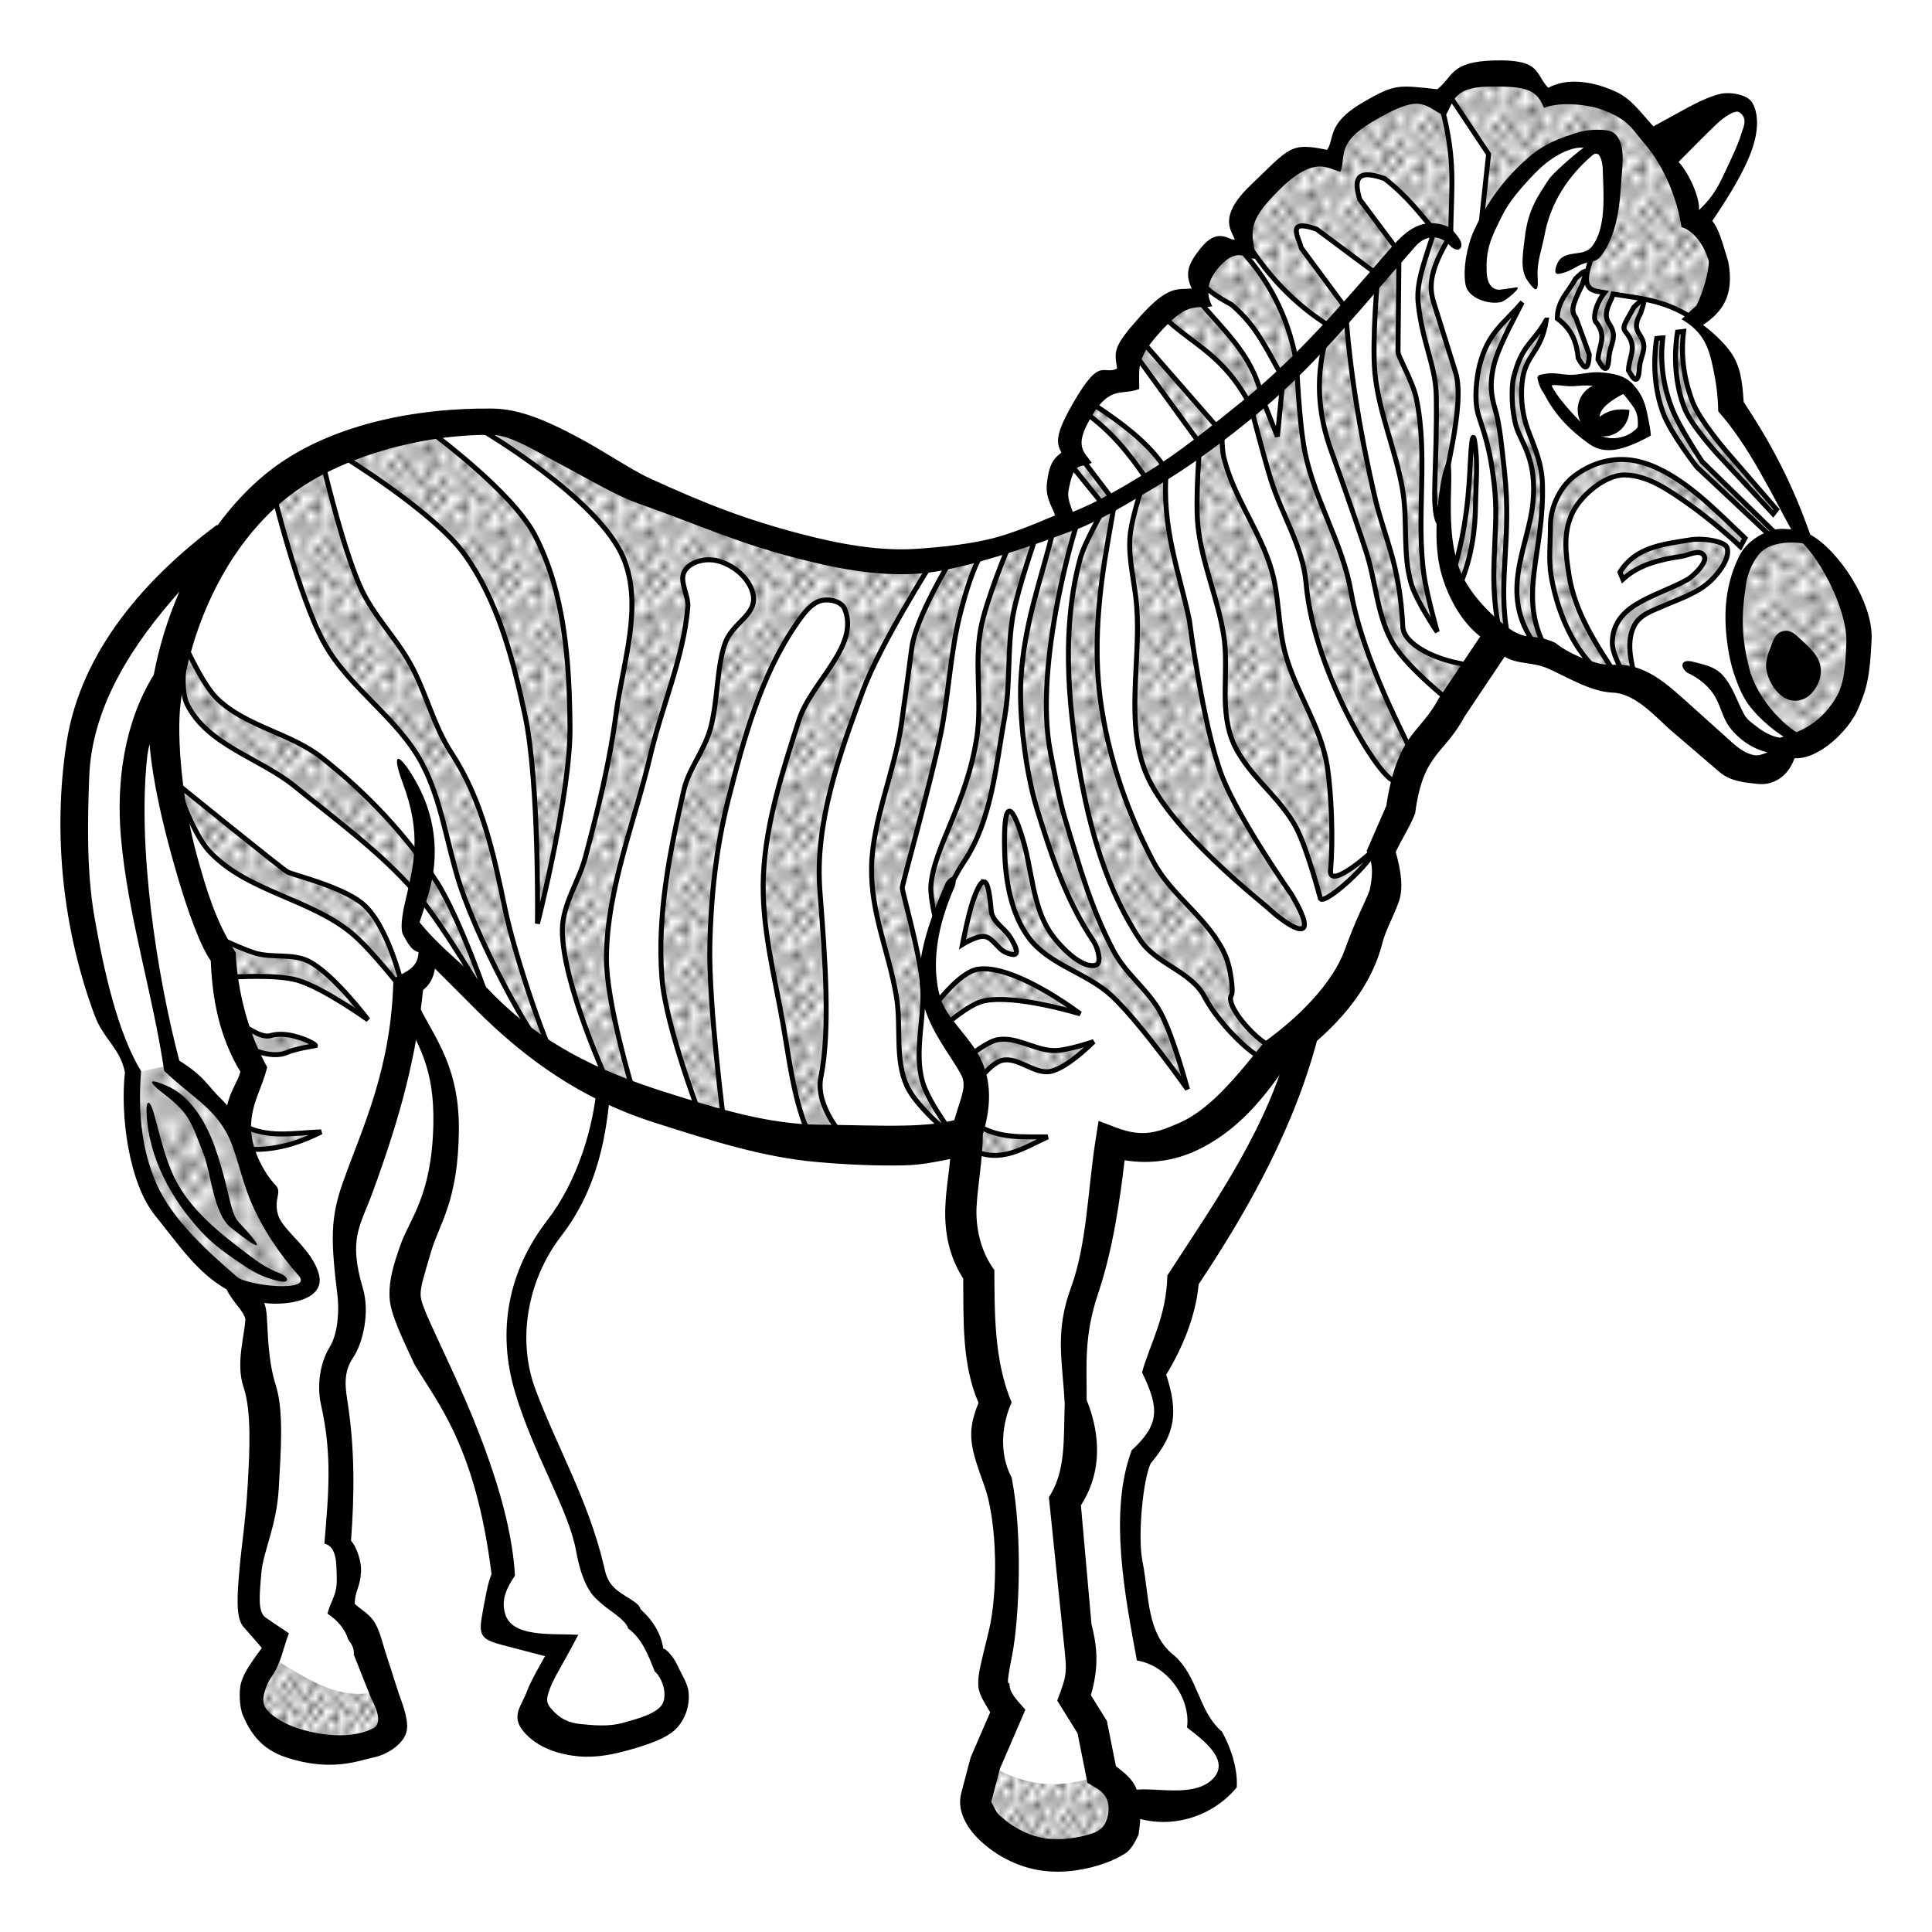 <?xml version="1.0" encoding="UTF-8" standalone="no"?>
<!-- Created with Inkscape (http://www.inkscape.org/) -->

<svg
   xmlns:dc="http://purl.org/dc/elements/1.1/"
   xmlns:cc="http://creativecommons.org/ns#"
   xmlns:rdf="http://www.w3.org/1999/02/22-rdf-syntax-ns#"
   xmlns:svg="http://www.w3.org/2000/svg"
   xmlns="http://www.w3.org/2000/svg"
   xmlns:xlink="http://www.w3.org/1999/xlink"
   xmlns:sodipodi="http://sodipodi.sourceforge.net/DTD/sodipodi-0.dtd"
   xmlns:inkscape="http://www.inkscape.org/namespaces/inkscape"
   width="32mm"
   height="32mm"
   viewBox="0 0 113.386 113.386"
   id="svg2"
   version="1.1"
   inkscape:version="0.91 r13725"
   sodipodi:docname="Zebra-lineart.svg">
  <title
     id="title4136">zebra - lineart</title>
  <defs
     id="defs4">
    <pattern
       inkscape:collect="always"
       xlink:href="#Polkadots-large"
       id="pattern6210"
       patternTransform="scale(0.295,0.366)" />
    <pattern
       inkscape:collect="always"
       xlink:href="#Polkadots-large"
       id="pattern6074"
       patternTransform="matrix(0.633,0,0,0.749,-0.062,-10.365)" />
    <pattern
       inkscape:collect="always"
       xlink:href="#Polkadots-large"
       id="pattern5975"
       patternTransform="matrix(0.568,0,0,0.482,-0.062,-10.365)" />
    <pattern
       inkscape:collect="always"
       xlink:href="#Polkadots-large"
       id="pattern5876"
       patternTransform="matrix(0.432,0,0,0.496,-0.062,-10.365)" />
    <pattern
       inkscape:stockid="Polka dots, large"
       id="Polkadots-large"
       patternTransform="translate(0,0) scale(10,10)"
       height="10"
       width="10"
       patternUnits="userSpaceOnUse"
       inkscape:collect="always">
      <circle
         id="circle5566"
         r="0.45"
         cy="0.810"
         cx="2.567"
         style="fill:black;stroke:none" />
      <circle
         id="circle5568"
         r="0.45"
         cy="2.33"
         cx="3.048"
         style="fill:black;stroke:none" />
      <circle
         id="circle5570"
         r="0.45"
         cy="2.415"
         cx="4.418"
         style="fill:black;stroke:none" />
      <circle
         id="circle5572"
         r="0.45"
         cy="3.029"
         cx="1.844"
         style="fill:black;stroke:none" />
      <circle
         id="circle5574"
         r="0.45"
         cy="1.363"
         cx="6.08"
         style="fill:black;stroke:none" />
      <circle
         id="circle5576"
         r="0.45"
         cy="4.413"
         cx="5.819"
         style="fill:black;stroke:none" />
      <circle
         id="circle5578"
         r="0.45"
         cy="4.048"
         cx="4.305"
         style="fill:black;stroke:none" />
      <circle
         id="circle5580"
         r="0.45"
         cy="3.045"
         cx="5.541"
         style="fill:black;stroke:none" />
      <circle
         id="circle5582"
         r="0.45"
         cy="5.527"
         cx="4.785"
         style="fill:black;stroke:none" />
      <circle
         id="circle5584"
         r="0.45"
         cy="5.184"
         cx="2.667"
         style="fill:black;stroke:none" />
      <circle
         id="circle5586"
         r="0.45"
         cy="1.448"
         cx="7.965"
         style="fill:black;stroke:none" />
      <circle
         id="circle5588"
         r="0.45"
         cy="5.049"
         cx="7.047"
         style="fill:black;stroke:none" />
      <circle
         id="circle5590"
         r="0.45"
         cy="0.895"
         cx="4.340"
         style="fill:black;stroke:none" />
      <circle
         id="circle5592"
         r="0.45"
         cy="0.340"
         cx="7.125"
         style="fill:black;stroke:none" />
      <circle
         id="circle5594"
         r="0.45"
         cy="1.049"
         cx="9.553"
         style="fill:black;stroke:none" />
      <circle
         id="circle5596"
         r="0.45"
         cy="2.689"
         cx="7.006"
         style="fill:black;stroke:none" />
      <circle
         id="circle5598"
         r="0.45"
         cy="2.689"
         cx="8.909"
         style="fill:black;stroke:none" />
      <circle
         id="circle5600"
         r="0.45"
         cy="4.407"
         cx="9.315"
         style="fill:black;stroke:none" />
      <circle
         id="circle5602"
         r="0.45"
         cy="3.870"
         cx="7.820"
         style="fill:black;stroke:none" />
      <circle
         id="circle5604"
         r="0.45"
         cy="5.948"
         cx="8.270"
         style="fill:black;stroke:none" />
      <circle
         id="circle5606"
         r="0.45"
         cy="7.428"
         cx="7.973"
         style="fill:black;stroke:none" />
      <circle
         id="circle5608"
         r="0.45"
         cy="8.072"
         cx="9.342"
         style="fill:black;stroke:none" />
      <circle
         id="circle5610"
         r="0.45"
         cy="9.315"
         cx="8.206"
         style="fill:black;stroke:none" />
      <circle
         id="circle5612"
         r="0.45"
         cy="9.475"
         cx="9.682"
         style="fill:black;stroke:none" />
      <circle
         id="circle5614"
         r="0.45"
         cy="6.186"
         cx="9.688"
         style="fill:black;stroke:none" />
      <circle
         id="circle5616"
         r="0.45"
         cy="6.296"
         cx="3.379"
         style="fill:black;stroke:none" />
      <circle
         id="circle5618"
         r="0.45"
         cy="8.204"
         cx="2.871"
         style="fill:black;stroke:none" />
      <circle
         id="circle5620"
         r="0.45"
         cy="8.719"
         cx="4.59"
         style="fill:black;stroke:none" />
      <circle
         id="circle5622"
         r="0.45"
         cy="9.671"
         cx="3.181"
         style="fill:black;stroke:none" />
      <circle
         id="circle5624"
         r="0.45"
         cy="7.315"
         cx="5.734"
         style="fill:black;stroke:none" />
      <circle
         id="circle5626"
         r="0.45"
         cy="6.513"
         cx="6.707"
         style="fill:black;stroke:none" />
      <circle
         id="circle5628"
         r="0.45"
         cy="9.670"
         cx="5.730"
         style="fill:black;stroke:none" />
      <circle
         id="circle5630"
         r="0.45"
         cy="8.373"
         cx="6.535"
         style="fill:black;stroke:none" />
      <circle
         id="circle5632"
         r="0.45"
         cy="7.154"
         cx="4.37"
         style="fill:black;stroke:none" />
      <circle
         id="circle5634"
         r="0.45"
         cy="7.25"
         cx="0.622"
         style="fill:black;stroke:none" />
      <circle
         id="circle5636"
         r="0.45"
         cy="5.679"
         cx="0.831"
         style="fill:black;stroke:none" />
      <circle
         id="circle5638"
         r="0.45"
         cy="8.519"
         cx="1.257"
         style="fill:black;stroke:none" />
      <circle
         id="circle5640"
         r="0.45"
         cy="6.877"
         cx="1.989"
         style="fill:black;stroke:none" />
      <circle
         id="circle5642"
         r="0.45"
         cy="3.181"
         cx="0.374"
         style="fill:black;stroke:none" />
      <circle
         id="circle5644"
         r="0.45"
         cy="1.664"
         cx="1.166"
         style="fill:black;stroke:none" />
      <circle
         id="circle5646"
         r="0.45"
         cy="0.093"
         cx="1.151"
         style="fill:black;stroke:none" />
      <circle
         id="circle5648"
         r="0.45"
         cy="10.093"
         cx="1.151"
         style="fill:black;stroke:none" />
      <circle
         id="circle5650"
         r="0.45"
         cy="4.451"
         cx="1.302"
         style="fill:black;stroke:none" />
      <circle
         id="circle5652"
         r="0.45"
         cy="3.763"
         cx="3.047"
         style="fill:black;stroke:none" />
    </pattern>
  </defs>
  <sodipodi:namedview
     id="base"
     pagecolor="#ffffff"
     bordercolor="#666666"
     borderopacity="1.0"
     inkscape:pageopacity="0.0"
     inkscape:pageshadow="2"
     inkscape:zoom="4"
     inkscape:cx="29.4529"
     inkscape:cy="14.165689"
     inkscape:document-units="mm"
     inkscape:current-layer="layer2"
     showgrid="false"
     inkscape:window-width="2560"
     inkscape:window-height="1420"
     inkscape:window-x="-2"
     inkscape:window-y="-3"
     inkscape:window-maximized="1"
     borderlayer="true"
     inkscape:snap-global="false"
     fit-margin-top="1"
     fit-margin-right="1"
     fit-margin-bottom="1"
     fit-margin-left="1" />
  <g
     inkscape:groupmode="layer"
     id="layer2"
     inkscape:label="Ebene 2"
     style="display:inline"
     transform="translate(1.666,5.683)">
    <path
       style="fill:#ffffff;fill-rule:evenodd;stroke:#ff00ff;stroke-width:0.291;stroke-linecap:butt;stroke-linejoin:miter;stroke-miterlimit:4;stroke-dasharray:none;stroke-opacity:1"
       d="m 85.277,-1.548 c -1.146,0.344 -2.078,0.886 -2.453,1.94 -0.835,-0.878 -2.406,-0.231 -3.809,0.067 -1.385,0.681 -2.074,1.887 -2.518,3.278 -1.459,-0.589 -2.247,0.038 -3.034,0.669 -1.663,1.491 -2.532,2.903 -2.388,4.215 -2.381,0.182 -2.046,1.89 -2.518,3.144 -1.788,0.655 -3.602,2.278 -4.099,4.717 -1.569,0.604 -3.131,2.419 -3.324,4.449 -0.993,1.584 -0.749,3.007 -0.387,4.416 l -7.101,2.074 c -4.279,0.2 -8.372,-0.699 -12.394,-2.007 l -9.36,-4.616 c -2.251,-1.251 -3.942,-1.597 -5.422,-1.606 -5.154,-0.289 -6.618,0.996 -9.037,1.873 l -6.326,5.018 -3.938,3.747 c -2.484,2.765 -3.754,5.531 -4.261,8.296 -0.709,4.593 -0.017,7.734 0.516,11.039 0.109,3.119 1.541,5.501 2.711,8.028 -0.196,2.217 0.025,4.272 0.516,6.222 l 2.905,4.081 c 1.142,1.03 2.332,2.175 3.228,2.609 l 1.291,8.564 -1.356,10.303 1.678,1.739 -1.291,2.275 0.194,2.609 3.809,1.539 3.292,-0.268 c 1.329,-0.853 0.93,-1.805 0.775,-2.743 -0.776,-2.012 -1.244,-4.457 -2.905,-5.218 0.426,-1.566 0.947,-3.137 -0.129,-4.616 -0.084,-3.122 0.219,-6.244 -0.323,-9.366 0.579,-1.718 1.849,-3.078 0.839,-5.62 l -0.065,-3.546 c 1.152,-4.203 3.443,-7.226 3.292,-12.778 l 2.453,4.616 0.129,5.754 -2.518,6.891 3.421,7.225 c 1.496,3.229 2.132,5.909 2.518,8.43 l -0.775,3.88 c 1.239,0.79 2.549,0.986 3.873,1.07 -1.146,2.348 -1.587,3.919 -1.356,4.75 2.172,0.609 4.278,1.615 6.778,0.268 1.597,-0.384 1.421,-1.424 1.937,-2.208 l -1.84,-3.078 -3.454,-3.88 c -0.485,-3.067 -1.964,-6.371 -3.55,-9.701 -0.647,-1.939 -1.161,-4.015 -0.452,-7.359 1.696,-2.875 3.759,-5.588 4.325,-8.965 l 0.516,-2.208 c 8.616,3.438 14.314,2.77 20.657,3.011 0.015,4.3 0.526,6.412 1.227,7.694 l 0.581,7.292 0.581,4.951 0.452,3.947 c 0.101,3.123 -0.339,5.572 -1.097,7.627 l 1.097,1.472 -2.066,6.155 c 1.544,1.775 2.952,2.293 4.325,2.475 2.335,0.431 2.8,-0.349 3.873,-0.736 l 0.775,-2.342 c 1.928,0.177 3.626,1.25 6.197,-1.07 0.094,-1.525 -0.333,-2.711 -1.614,-3.345 L 67.784,93.052 C 67.09,92.405 67.202,91.759 65.589,91.112 65.331,87.594 63.716,84.716 65.137,80.407 l 1.549,-2.609 -0.581,-2.81 2.001,-5.553 5.681,-10.704 1.678,-4.282 c 1.564,-2.226 3.228,-4.27 4.131,-7.694 l -0.323,-2.141 1.614,-4.75 5.422,-7.961 8.005,2.542 4.261,3.747 c 1.248,1.204 2.496,1.223 3.744,1.204 l 0.904,-1.07 c 3.925,-1.407 4.446,-4.417 4.39,-7.025 -0.76,-1.946 -1.764,-3.851 -3.55,-5.62 -1.095,-2.677 -2.658,-5.192 -4.261,-7.694 0.06,-1.722 -0.685,-3.34 -2.001,-4.884 1.181,-0.832 1.503,-2.047 1.485,-3.412 l -1.227,-2.275 c 1.361,-1.558 2.229,-3.372 2.905,-5.285 0.284,-0.721 0.268,-1.397 -0.646,-1.94 L 95.8,2.934 92.314,-0.076 89.215,0.057 C 88.019,-1.199 86.641,-1.327 85.277,-1.548 Z M 7.297,36.151 c 1.907,9.429 2.509,9.654 3.841,14.484 0.536,2.265 1.088,4.514 2.13,6.255 L 12.107,60.337 8.233,56.824 6.297,45.919 c 0,0 -0.742,-7.928 1.001,-9.768 z"
       id="path4392"
       inkscape:connector-curvature="0" />
    <path
       style="fill:url(#pattern6074);fill-opacity:1;fill-rule:evenodd;stroke:#ff0000;stroke-width:0.291;stroke-linecap:butt;stroke-linejoin:miter;stroke-miterlimit:4;stroke-dasharray:none;stroke-opacity:1"
       d="m 6.071,57.326 c -0.275,1.951 0.346,4.498 1.097,7.159 1.121,1.428 2.167,2.818 3.615,4.416 1.614,1.257 3.228,1.146 4.841,1.405 0.532,-0.274 1.289,-0.314 0.839,-1.606 -0.873,-0.665 -1.688,-1.567 -2.388,-2.944 l -2.195,-5.62 -3.421,-3.345"
       id="path5982"
       inkscape:connector-curvature="0"
       sodipodi:nodetypes="cccccccc" />
    <path
       style="fill:url(#pattern5975);fill-opacity:1;fill-rule:evenodd;stroke:#ff00ff;stroke-width:0.291;stroke-linecap:butt;stroke-linejoin:miter;stroke-miterlimit:4;stroke-dasharray:none;stroke-opacity:1"
       d="m 104.256,25.882 c -0.173,-0.198 -1.833,-0.306 -2.518,0.201 -1.106,0.819 -1.416,2.487 -1.614,3.88 -0.193,1.355 -0.094,2.834 0.452,4.081 0.661,1.509 2.21,3.566 3.809,3.613 0.892,0.026 2.339,-1.593 2.905,-3.078 0.7,-1.835 0.193,-4.085 -0.581,-5.887 -0.495,-1.154 -2.453,-2.81 -2.453,-2.81 z"
       id="path5883"
       inkscape:connector-curvature="0"
       sodipodi:nodetypes="ssssssss" />
    <path
       style="color:#000000;font-style:normal;font-variant:normal;font-weight:normal;font-stretch:normal;font-size:medium;line-height:normal;font-family:sans-serif;text-indent:0;text-align:start;text-decoration:none;text-decoration-line:none;text-decoration-style:solid;text-decoration-color:#000000;letter-spacing:normal;word-spacing:normal;text-transform:none;direction:ltr;block-progression:tb;writing-mode:lr-tb;baseline-shift:baseline;text-anchor:start;white-space:normal;clip-rule:nonzero;display:inline;overflow:visible;visibility:visible;opacity:1;isolation:auto;mix-blend-mode:normal;color-interpolation:sRGB;color-interpolation-filters:linearRGB;solid-color:#000000;solid-opacity:1;fill:#000000;fill-opacity:1;fill-rule:evenodd;stroke:none;stroke-width:1.772;stroke-linecap:butt;stroke-linejoin:miter;stroke-miterlimit:4;stroke-dasharray:none;stroke-dashoffset:0;stroke-opacity:1;color-rendering:auto;image-rendering:auto;shape-rendering:auto;text-rendering:auto;enable-background:accumulate"
       d="m 86.048,-2.136 c -2.607,0.069 -2.398,0.918 -3.359,1.691 C 80.392,-0.69 80.217,-0.783 78.296,0.34 76.165,1.584 76.67,2.498 76.216,3.11 74.044,2.665 74.045,2.965 71.703,5.213 c -1.988,1.908 -1.009,2.72 -0.908,3.163 -0.302,0.09 -0.969,-0.796 -2.013,0.527 -0.662,0.838 -0.953,1.412 -0.508,2.346 -0.824,0.08 -1.356,-0.227 -3.04,1.654 -1.605,1.793 -1.494,2.004 -1.341,3.05 -0.858,0.392 -0.978,-0.737 -2.54,1.949 -1.103,1.897 -1.043,2.402 -0.724,2.975 -0.386,0.308 -0.72,0.558 -0.857,1.831 -0.099,0.914 0.434,1.52 0.47,1.865 -0.407,0.153 -1.601,0.705 -2.969,1.142 -1.717,0.548 -3.857,0.722 -5.132,0.811 -2.211,0.154 -4.58,-0.289 -6.853,-0.886 -3.234,-0.85 -5.569,-1.762 -8.803,-3.243 -1.143,-0.523 -2.717,-1.62 -4.307,-2.457 -1.59,-0.837 -3.248,-1.625 -4.94,-1.645 -4.367,-0.054 -9.701,0.887 -13.3,3.826 -1.081,0.882 -2.023,1.918 -2.854,3.044 -0.01,-0.017 -0.012,-0.027 -0.022,-0.044 -4.137,3.09 -7.988,7.382 -8.82,12.762 -0.832,5.381 -0.211,11.028 1.65,16.036 0.513,1.381 1.502,1.924 1.773,3.335 -0.276,2.474 0.207,6.467 1.777,8.407 1.43,1.767 2.449,3.331 4.196,4.332 0.336,0.733 0.996,1.237 1.095,1.746 -0.044,0.994 -0.575,2.58 -0.105,3.991 0.47,1.411 0.364,3.629 0.244,5.722 -0.119,2.094 -0.362,3.563 -0.484,4.963 -0.122,1.4 -0.242,2.833 0.226,3.368 l 1.089,1.248 c -0.246,0.335 -0.482,0.646 -0.744,1.056 -0.202,0.316 -0.393,0.652 -0.498,1.073 -0.104,0.418 -0.078,1.355 0.131,1.836 0.408,0.936 1.008,1.956 2.53,2.457 2.691,0.885 4.297,0.173 5.104,0.013 0.903,-0.179 1.881,-0.861 1.989,-1.639 0.098,-0.707 -0.371,-1.785 -0.492,-2.164 l -0.817,-2.54 c -0.143,-0.445 -0.31,-1.236 -0.69,-1.742 -0.337,-0.449 -0.859,-0.699 -1.067,-0.955 0.033,-0.815 0.319,-0.904 0.375,-1.884 0.03,-0.523 -0.237,-1.435 -0.589,-1.8 0.203,-2.782 0.223,-5.3 -0.19,-8.066 -0.109,-0.727 -0.326,-1.742 0.293,-2.649 0.606,-0.888 1.006,-2.696 0.599,-4.073 -0.873,-2.957 -0.17,-3.659 0.555,-5.634 1.738,-4.732 2.568,-8.095 2.971,-11.9 0.351,-0.271 0.607,-0.661 0.694,-1.261 l 2.411,2.413 c 2.907,2.909 6.209,5.271 10.48,6.63 3.377,1.074 6.342,2.027 9.505,2.31 1.809,0.162 3.527,0.229 5.106,0.199 1.043,-0.02 1.902,-0.206 2.737,-0.372 -0.088,1.025 -0.225,1.607 -0.28,2.762 -0.067,1.399 0.177,2.903 1.049,4.259 0.019,2.41 -0.084,5.036 0.896,7.286 -0.72,1.775 -0.484,2.584 0.333,4.844 0.817,2.26 0.789,6.401 0.276,8.524 -0.513,2.122 -0.659,2.588 -0.621,3.257 0.026,0.465 0.382,1.007 0.696,1.535 l -1.15,2.666 -0.553,2.103 c -0.152,0.58 -0.011,1.143 0.222,1.604 0.233,0.461 0.568,0.863 0.966,1.229 0.797,0.733 1.861,1.329 3.028,1.597 1.329,0.306 2.695,0.129 3.795,-0.199 0.55,-0.164 1.03,-0.365 1.428,-0.604 0.55,-0.262 0.758,-0.789 0.968,-1.196 0.166,-1.033 0.174,-1.911 -0.121,-2.699 -0.219,-0.587 -0.721,-0.958 -1.202,-1.336 l -0.531,-2.657 -0.94,-1.512 c 0.539,-1.83 0.307,-3.084 0.036,-4.169 l -0.621,-6.973 c 1.457,-2.255 0.954,-4.668 0.337,-6.178 0.018,-1.921 -0.19,-3.693 0.676,-6.26 0.866,-2.567 1.278,-5.474 1.551,-7.811 1.605,0.262 2.995,-0.037 4.047,-0.495 l 0.004,-0.002 0.004,-0.002 c 2.593,-1.163 4.128,-3.191 5.481,-5.122 2.777,-1.987 4.878,-4.291 5.6,-7.152 0.181,-0.716 0.619,-1.47 0.958,-2.402 0.287,-0.79 0.117,-1.875 -0.182,-2.914 0.354,-0.765 0.835,-1.485 1.138,-2.262 0.257,-1.956 0.723,-2.718 1.182,-3.349 0.446,-0.613 1.112,-1.196 1.727,-2.352 l 2.346,-3.5 c 0.809,0.482 1.657,0.279 2.616,0.723 1.233,0.572 2.509,1.343 3.744,1.386 1.341,0.047 2.583,1.515 3.417,2.231 l 2.832,2.427 c 0.674,0.577 1.559,0.619 2.237,0.698 0.781,0.091 1.738,-0.299 2.165,-1.505 1.465,0.068 3.172,-1.641 3.704,-2.837 0.541,-1.217 0.724,-1.978 0.821,-4.15 0.097,-2.172 -1.948,-5.236 -3.601,-6.142 -1.033,-2.939 -2.241,-5.27 -3.907,-7.78 -0.079,-1.175 -0.174,-2.124 -0.797,-2.977 -0.404,-0.554 -1.019,-1.116 -1.59,-1.547 1.103,-0.739 1.851,-1.687 1.489,-3.684 -0.36,-1.198 -0.564,-1.967 -0.946,-2.417 0.718,-1.06 1.521,-2.309 2.072,-3.537 0.709,-1.581 0.668,-2.716 0.284,-3.393 -0.285,-0.504 -1.311,-0.648 -1.848,-0.535 -0.574,0.121 -1.37,0.494 -1.87,0.769 L 95.37,1.734 C 94.573,0.861 94.075,0.114 93.149,-0.308 91.945,-0.857 90.382,-1.182 89.199,-0.528 88.406,-1.34 88.818,-2.209 86.048,-2.136 Z m -0.329,1.537 c 2.227,-0.04 2.801,0.186 3.226,1.246 1.013,-0.391 2.658,-0.189 3.494,0.136 1.488,0.578 1.642,1.068 2.421,1.974 1.205,1.402 1.942,3.39 2.156,4.888 0.815,0.24 1.367,1.195 1.6,1.974 0.033,0.612 -0.38,1.989 -0.728,2.638 l -0.869,0.797 c 1.278,0.726 1.59,1.669 1.81,2.668 0.237,1.078 0.325,1.808 0.345,2.733 1.913,2.175 3.116,4.864 4.541,7.393 1.267,0.849 3.046,4.191 2.98,6.186 -0.067,1.995 -0.254,2.682 -0.704,3.379 -0.877,1.357 -1.935,1.856 -3.199,2.199 l -0.002,0 c -0.475,-0.071 -0.956,-0.34 -1.331,-0.631 -0.277,-0.215 -0.594,-0.423 -0.763,-0.736 -0.42,-0.78 -0.675,-1.673 -1.285,-2.329 -0.456,-0.49 -1.108,-0.605 -1.743,-0.767 -0.661,-0.169 -0.773,0.28 -0.323,0.642 0.7,0.323 1.343,0.827 1.713,1.539 0.285,0.549 0.419,1.192 0.795,1.681 0.548,0.713 1.335,1.251 2.203,1.459 -0.163,0.08 -0.335,0.133 -0.492,0.165 -0.343,0.07 -0.922,-0.157 -1.481,-0.659 l -2.467,-2.214 c -1.426,-1.279 -2.75,-2.588 -4.716,-2.423 -0.664,0.056 -2.329,-0.521 -3.272,-1.284 -1.258,-0.609 -1.638,-0.088 -2.713,-0.845 -1.186,-0.835 -2.482,-2.241 -2.937,-3.529 -0.551,-1.56 -0.524,-3.165 -0.478,-4.83 0.083,-2.997 -0.511,-0.844 -0.623,-0.088 -0.247,1.657 -0.423,3.71 0.103,5.411 0.413,1.335 1.155,2.667 2.227,3.498 l -2.445,3.648 c -0.469,0.921 -1.192,1.617 -1.654,2.245 -0.598,0.822 -1.117,2.022 -1.41,4.035 l -1.158,2.659 c 0.463,0.797 0.315,1.644 0.178,2.304 -0.253,0.697 -0.745,1.521 -1.463,3.502 -0.717,1.981 -2.753,3.998 -4.706,5.392 -1.563,1.942 -3.11,3.879 -4.886,4.71 -1.261,0.551 -2.17,0.959 -3.813,0.33 l -1.041,-0.397 -0.18,1.135 c -0.46,2.927 -0.498,6.07 -1.444,8.66 -0.946,2.59 -0.504,4.221 -0.363,6.799 -0.077,2.096 0.08,3.956 -0.93,5.492 l 0.871,8.469 c 0.199,1.892 0.212,1.884 -0.381,3.468 l 1.192,1.915 0.579,2.908 0.361,0.211 c 0.498,0.291 0.691,0.513 0.809,0.83 0.105,0.281 0.108,0.813 -0.085,1.257 -0.193,0.443 -0.559,0.605 -0.99,0.734 -0.862,0.257 -1.99,0.379 -2.891,0.171 -0.819,-0.189 -1.666,-0.665 -2.211,-1.167 -0.329,-0.201 -0.49,-0.669 -0.637,-0.914 l 0.516,-1.963 1.487,-3.445 -0.401,-0.458 c -0.469,-0.537 -0.518,-0.791 -0.533,-1.047 -0.014,-0.238 -0.27,0.471 0.153,-1.673 0.423,-2.144 0.636,-7.125 -0.024,-10.443 -0.798,-1.508 -0.528,-3.259 0,-4.418 -1.058,-2.475 -0.995,-5.429 -1.017,-7.773 -0.836,-1.126 -1.092,-2.534 -1.045,-3.659 0.063,-1.3 0.359,-2.763 0.371,-4.29 0.568,-1.917 0.393,-3.186 -0.006,-4.169 -0.598,-1.475 -2.151,-2.593 -2.516,-3.943 -0.375,-1.388 -0.42,-3.488 0.827,-6.343 0.266,-0.558 -0.036,-0.971 -0.478,-0.328 -1.359,3.111 -1.835,5.084 -1.364,6.947 0.457,1.806 1.554,3.038 2.255,4.313 0.382,0.694 -0.03,1.374 -0.391,2.68 -0.669,0.182 -1.709,0.296 -2.939,0.32 -1.502,0.029 -3.272,-0.036 -5.053,-0.054 -2.844,-0.029 -5.707,-0.87 -9.066,-1.938 -3.958,-1.259 -7.156,-2.855 -9.923,-5.624 -1.444,-1.537 -3.122,-2.721 -4.402,-4.315 0.151,-0.462 0.284,-0.878 0.492,-1.558 0.742,-2.427 0.452,-4.861 -0.928,-7.079 -0.885,-1.423 -1.189,-1.239 -0.557,0.452 1.128,3.017 0.669,4.727 0.139,7.014 -0.175,0.755 -0.293,1.599 -0.111,1.909 0.208,0.354 0.45,0.916 0.902,1.014 -0.027,0.939 -0.757,1.159 -1.473,1.549 -0.114,5.311 -1.821,8.737 -2.967,11.969 -0.743,2.094 -0.711,3.397 -0.319,6.617 0.092,0.754 0.08,2.185 -0.468,3.069 -0.556,0.897 -0.748,2.246 -0.496,3.358 0.671,2.968 0.438,5.259 0.198,8.152 0.762,0.175 0.698,1.261 0.726,1.949 0.043,1.059 -0.326,1.327 -0.547,2.158 0.613,0.406 1.041,0.924 1.22,1.524 0.231,0.308 0.351,0.514 0.329,0.886 l 0.954,2.406 c 0.106,0.266 0.864,1.519 0.21,1.898 -0.654,0.379 -2.25,0.739 -4.529,-0.01 -0.712,-0.234 -1.734,-0.814 -1.906,-1.359 -0.172,-0.545 0.262,-1.383 0.418,-1.601 0.595,-0.838 0.692,-1.701 1.045,-2.586 l -1.37,-0.926 c -0.474,-0.32 -0.358,-1.363 -0.246,-2.645 0.109,-1.252 0.894,-2.722 1.019,-4.936 0.124,-2.214 0.301,-4.531 -0.167,-6.023 -0.468,-1.492 -0.458,-2.958 -0.535,-4.081 -0.026,-0.388 -0.085,-0.604 -0.153,-0.776 1.459,0.175 3.579,-0.201 3.218,-1.652 -0.379,-1.523 -2.109,-2.561 -2.399,-3.508 -0.29,-0.947 0.241,-1.291 -0.127,-1.727 -0.809,-0.855 -1.496,-2.291 -1.465,-3.508 0.036,-1.367 0.642,-2.187 0.948,-3.441 -1.153,-2.105 -1.746,-4.528 -1.846,-6.728 -1.187,-1.852 -1.715,-3.696 -2.237,-5.551 -0.876,-3.109 -1.261,-7.09 -0.99,-9.153 0.598,-4.557 2.718,-9.124 6.131,-11.911 3.037,-2.48 8.064,-3.82 12.144,-3.77 1.116,0.014 2.611,0.987 4.135,1.79 1.524,0.802 3.068,1.753 4.545,2.273 3.193,1.123 5.597,2.232 8.983,3.121 2.338,0.614 4.83,1.136 7.365,0.96 1.626,-0.113 3.737,-0.72 5.509,-1.282 1.287,-0.408 2.557,-0.87 3.819,-1.353 -0.062,-0.724 -0.651,-1.571 -0.533,-2.218 0.348,-1.895 0.7,-1.272 1.374,-1.654 -0.535,-0.717 -1.039,-1.018 0,-2.749 1.084,-1.806 1.766,-1.183 2.782,-1.581 -0.01,-1.297 -0.155,-1.783 1.124,-3.226 1.69,-1.907 2.064,-1.479 3.165,-1.622 -0.375,-0.705 -0.38,-1.487 0.504,-2.427 0.959,-1.02 1.502,-0.379 1.983,-0.362 0.078,-1.072 -0.675,-1.715 0.783,-3.356 2.655,-2.987 3.469,-1.894 4.254,-1.76 0.331,-0.859 -0.273,-1.653 1.824,-2.902 2.922,-1.74 2.998,-1.022 4.303,-0.347 0.533,-0.744 0.353,-1.706 2.586,-1.746 z m 14.699,1.508 c 0.554,0.374 0.182,0.991 0.105,1.272 -0.15,0.548 -0.599,1.48 -0.837,1.991 -0.453,0.973 -0.738,1.622 -1.636,2.472 0.046,-0.724 -0.57,-2.134 -1.202,-2.826 0.761,-0.758 1.505,-1.536 2.286,-2.273 0.183,-0.173 0.986,-0.838 1.284,-0.637 z M 8.865,29.037 c -0.684,1.567 -1.189,3.214 -1.507,4.884 -1.727,2.786 -2.212,6.285 -1.927,9.529 0.409,4.655 1.857,9.103 2.538,13.713 1.622,1.541 2.775,2.068 3.637,3.594 0.585,1.037 0.852,2.642 1.408,3.974 0.727,1.743 1.768,3.225 2.84,4.441 0.914,1.036 -3.017,0.593 -3.597,0.092 C 10.527,67.77 8.466,65.924 7.527,63.813 6.525,61.559 6.457,59.116 6.616,57.182 5.259,54.976 4.424,51.309 3.868,48.079 3.402,45.372 3.479,42.405 3.569,39.923 3.721,35.753 6.142,32.096 8.865,29.037 Z M 7.112,37.985 c 0.188,2.249 0.79,4.755 1.418,6.993 0.879,3.132 1.635,4.959 2.173,5.726 0.091,2.243 0.495,4.445 1.739,6.515 -0.137,0.56 -0.599,1.117 -0.773,1.978 -0.107,-0.118 -0.203,-0.24 -0.323,-0.353 C 10.506,58.046 10.393,57.53 8.857,56.563 7.52,51.472 6.393,44.023 6.973,38.733 7,38.481 7.051,38.233 7.112,37.985 Z"
       id="path4169"
       inkscape:connector-curvature="0"
       sodipodi:nodetypes="scscscscscscscsssssssccsscsccsssccsscscsccscscsssscccssscsccssscccssssccsccccccsccccccsccsccssssscssccscccsssccscsscssccccscccsccsssscssccssscsssssccccccscccccsccccccccsccccccccsccccccsccsscsssccsssssccsssscsccccscssccsssscsscsccssssssssscscscscscscscssssccssccscssssscssccscccscsc" />
    <path
       style="color:#000000;font-style:normal;font-variant:normal;font-weight:normal;font-stretch:normal;font-size:medium;line-height:normal;font-family:sans-serif;text-indent:0;text-align:start;text-decoration:none;text-decoration-line:none;text-decoration-style:solid;text-decoration-color:#000000;letter-spacing:normal;word-spacing:normal;text-transform:none;direction:ltr;block-progression:tb;writing-mode:lr-tb;baseline-shift:baseline;text-anchor:start;white-space:normal;clip-rule:nonzero;display:inline;overflow:visible;visibility:visible;opacity:1;isolation:auto;mix-blend-mode:normal;color-interpolation:sRGB;color-interpolation-filters:linearRGB;solid-color:#000000;solid-opacity:1;fill:#000000;fill-opacity:1;fill-rule:evenodd;stroke:none;stroke-width:1.772;stroke-linecap:butt;stroke-linejoin:miter;stroke-miterlimit:4;stroke-dasharray:none;stroke-dashoffset:0;stroke-opacity:1;color-rendering:auto;image-rendering:auto;shape-rendering:auto;text-rendering:auto;enable-background:accumulate"
       d="m 22.623,52.663 -0.974,0.632 c 1.269,2.325 2.194,3.706 2.117,7.06 -0.094,4.104 -1.377,5.511 -1.881,6.896 -0.5,1.372 -0.701,2.196 -0.694,3.04 0.007,0.844 0.333,1.7 1.469,4.102 1.339,2.261 3.589,4.805 4.521,12.304 -0.243,0.589 -0.383,1.502 -0.519,2.221 -0.256,1.349 -0.157,1.598 1.14,1.938 l 2.52,0.66 c -0.252,0.448 -0.855,1.494 -1.041,2.01 -0.326,0.905 -0.991,1.485 -0.229,2.399 0.838,1.006 2.163,1.368 3.22,1.468 1.058,0.101 2.081,-0.119 3.02,-0.383 1.013,-0.285 2.175,-0.666 2.73,-1.245 0.555,-0.579 0.797,-1.38 0.723,-2.134 -0.052,-0.529 -0.422,-1.07 -0.665,-1.603 -0.242,-0.533 -0.732,-1.011 -0.816,-0.947 -0.127,-0.858 -0.577,-1.633 -1.34,-2.326 -0.064,-0.415 -1.046,-0.757 -1.556,-1.271 -0.444,-0.448 -0.498,-0.875 -0.613,-1.354 -0.923,-3.831 -2.737,-6.899 -4.001,-10.285 -1.087,-2.912 -0.464,-6.422 1.526,-9 2.141,-2.775 2.67,-5.914 2.893,-8.812 l -0.785,-0.218 c -0.208,2.701 -1.179,5.847 -2.941,8.129 -2.284,2.96 -2.961,6.475 -1.89,10.066 1.113,3.73 3.148,6.908 3.581,9.301 0.44,2.431 1.182,2.807 1.473,3.1 0.29,0.292 1.482,0.98 1.591,1.479 0.837,0.62 1.182,1.582 1.557,2.521 0.353,0.287 0.734,1.133 0.504,1.797 -0.229,0.664 -1.576,0.997 -2.369,1.22 -0.849,0.239 -1.759,0.141 -2.454,0.075 -0.695,-0.066 -1.246,-0.293 -1.779,-0.932 -0.291,-0.349 -0.269,-0.554 -0.059,-1.137 0.21,-0.583 0.686,-1.341 1.12,-2.145 L 32.275,90.259 c -1.612,-0.084 -3.936,0.178 -4.31,-1.279 -0.202,-0.784 0.063,-1.411 0.59,-2.191 -0.259,-4.855 -3.121,-10.847 -4.273,-13.318 -1.152,-2.471 -1.258,-2.801 -1.262,-3.198 -0.004,-0.397 0.134,-0.894 0.627,-2.539 0.493,-1.645 1.578,-2.937 1.618,-7.087 0.041,-4.198 -1.842,-5.858 -2.642,-7.984 z"
       id="path4171"
       inkscape:connector-curvature="0"
       sodipodi:nodetypes="ccsscccsscsssssssccssssccsssscccssssccscccssc" />
    <path
       style="color:#000000;font-style:normal;font-variant:normal;font-weight:normal;font-stretch:normal;font-size:medium;line-height:normal;font-family:sans-serif;text-indent:0;text-align:start;text-decoration:none;text-decoration-line:none;text-decoration-style:solid;text-decoration-color:#000000;letter-spacing:normal;word-spacing:normal;text-transform:none;direction:ltr;block-progression:tb;writing-mode:lr-tb;baseline-shift:baseline;text-anchor:start;white-space:normal;clip-rule:nonzero;display:inline;overflow:visible;visibility:visible;opacity:1;isolation:auto;mix-blend-mode:normal;color-interpolation:sRGB;color-interpolation-filters:linearRGB;solid-color:#000000;solid-opacity:1;fill:#000000;fill-opacity:1;fill-rule:evenodd;stroke:none;stroke-width:1.772;stroke-linecap:butt;stroke-linejoin:miter;stroke-miterlimit:4;stroke-dasharray:none;stroke-dashoffset:0;stroke-opacity:1;color-rendering:auto;image-rendering:auto;shape-rendering:auto;text-rendering:auto;enable-background:accumulate"
       d="m 74.128,55.095 c -1.334,5.341 -4.359,9.564 -7.285,14.079 -0.049,2.403 -0.998,3.955 -1.486,5.682 1.026,2.113 1.035,3.065 -0.603,4.57 -1.377,3.655 -0.374,8.664 0.302,12.34 1.905,0.325 3.165,2.328 2.943,3.935 0.879,0.691 2.686,1.974 1.424,3.101 -1.286,1.149 -4.051,0.177 -4.899,0.696 -0.12,0.564 -0.157,0.929 -0.19,1.23 2.225,1.08 4.988,0.416 6.581,-1.51 0.077,-1.044 -0.334,-2.315 -0.859,-3.265 -1.413,-1.214 -1.394,-3.235 -2.808,-4.473 -1.64,-1.263 -1.468,-3.581 -1.86,-5.506 -0.295,-1.45 0.016,-4.765 0.473,-5.766 1.489,-1.756 1.623,-3.05 0.914,-5.21 0.947,-1.556 1.732,-3.421 1.907,-5.311 2.99,-4.482 5.713,-9.396 7.057,-14.722 -0.59,-0.162 -1.021,0.293 -1.61,0.13 z"
       id="path4173"
       inkscape:connector-curvature="0"
       sodipodi:nodetypes="ccccccscccccsccccc" />
    <path
       style="color:#000000;font-style:normal;font-variant:normal;font-weight:normal;font-stretch:normal;font-size:medium;line-height:normal;font-family:sans-serif;text-indent:0;text-align:start;text-decoration:none;text-decoration-line:none;text-decoration-style:solid;text-decoration-color:#000000;letter-spacing:normal;word-spacing:normal;text-transform:none;direction:ltr;block-progression:tb;writing-mode:lr-tb;baseline-shift:baseline;text-anchor:start;white-space:normal;clip-rule:nonzero;display:inline;overflow:visible;visibility:visible;opacity:1;isolation:auto;mix-blend-mode:normal;color-interpolation:sRGB;color-interpolation-filters:linearRGB;solid-color:#000000;solid-opacity:1;fill:#000000;fill-opacity:1;fill-rule:evenodd;stroke:none;stroke-width:1.063;stroke-linecap:butt;stroke-linejoin:miter;stroke-miterlimit:4;stroke-dasharray:none;stroke-dashoffset:0;stroke-opacity:1;color-rendering:auto;image-rendering:auto;shape-rendering:auto;text-rendering:auto;enable-background:accumulate"
       d="M 82.717,7.446 C 81.429,7.216 80.555,8.182 79.771,9.086 c -2.67,3.081 -5.346,6.212 -8.508,8.76 -1.868,1.505 -3.672,2.995 -5.666,4.22 -1.385,0.85 -2.873,1.733 -4.356,2.312 l 0.215,1.036 c 1.52,-0.593 3.015,-1.52 4.419,-2.35 2.357,-1.393 4.465,-2.965 6.544,-4.714 3.35,-2.818 6.081,-6.291 8.988,-9.579 0.743,-0.84 1.604,-0.521 1.992,-0.076 0.486,0.557 0.981,0.178 0.525,-0.45 -0.386,-0.532 -0.571,-0.686 -1.206,-0.8 z"
       id="path4179"
       inkscape:connector-curvature="0"
       sodipodi:nodetypes="ssssccssssss" />
    <path
       style="color:#000000;font-style:normal;font-variant:normal;font-weight:normal;font-stretch:normal;font-size:medium;line-height:normal;font-family:sans-serif;text-indent:0;text-align:start;text-decoration:none;text-decoration-line:none;text-decoration-style:solid;text-decoration-color:#000000;letter-spacing:normal;word-spacing:normal;text-transform:none;direction:ltr;block-progression:tb;writing-mode:lr-tb;baseline-shift:baseline;text-anchor:start;white-space:normal;clip-rule:nonzero;display:inline;overflow:visible;visibility:visible;opacity:1;isolation:auto;mix-blend-mode:normal;color-interpolation:sRGB;color-interpolation-filters:linearRGB;solid-color:#000000;solid-opacity:1;fill:#000000;fill-opacity:1;fill-rule:evenodd;stroke:none;stroke-width:1.063;stroke-linecap:butt;stroke-linejoin:miter;stroke-miterlimit:4;stroke-dasharray:none;stroke-dashoffset:0;stroke-opacity:1;color-rendering:auto;image-rendering:auto;shape-rendering:auto;text-rendering:auto;enable-background:accumulate"
       d="m 91.049,2.058 c -1.2,0.36 -2.067,0.691 -2.999,1.491 -1.39,1.195 -2.437,2.605 -3.218,4.314 -0.392,0.858 -0.663,2.249 -0.485,3.18 0.143,0.747 1.304,1.171 2.076,1.004 0.275,-0.06 1.285,-0.917 0.901,-0.863 l -0.905,0.128 C 85.995,11.372 85.628,11.075 85.589,10.34 85.512,8.908 85.862,8.242 86.512,6.937 86.926,6.108 87.641,5.288 88.449,4.456 89.532,3.34 90.666,2.916 91.271,2.984 90.409,3.643 89.409,4.573 89.25,4.815 c -0.667,1.017 -1.235,1.807 -1.423,3.409 -0.115,0.976 -0.303,1.926 0.156,2.567 0.416,0.581 0.662,0.834 0.594,-0.226 -0.057,-0.877 0.236,-1.548 0.408,-2.473 0.35,-1.879 1.387,-3.447 2.795,-4.656 0.465,-0.399 0.604,0.451 0.615,0.779 0.046,1.444 0.236,3.491 -0.651,4.588 -0.443,0.549 -1.284,0.222 -1.829,0.7 -0.186,0.163 -0.512,0.944 -0.112,0.887 0.686,-0.098 0.977,-0.444 1.487,-0.606 0.433,-0.138 0.736,-0.083 1.014,-0.452 0.929,-1.232 1.095,-2.943 1.191,-4.504 0.052,-0.848 0.261,-2.145 -0.437,-2.703 -0.355,-0.284 -1.522,-0.212 -2.008,-0.066 z"
       id="path4183"
       inkscape:connector-curvature="0"
       sodipodi:nodetypes="sssssssssscsssssssssssssss" />
    <path
       style="color:#000000;font-style:normal;font-variant:normal;font-weight:normal;font-stretch:normal;font-size:medium;line-height:normal;font-family:sans-serif;text-indent:0;text-align:start;text-decoration:none;text-decoration-line:none;text-decoration-style:solid;text-decoration-color:#000000;letter-spacing:normal;word-spacing:normal;text-transform:none;direction:ltr;block-progression:tb;writing-mode:lr-tb;baseline-shift:baseline;text-anchor:start;white-space:normal;clip-rule:nonzero;display:inline;overflow:visible;visibility:visible;opacity:1;isolation:auto;mix-blend-mode:normal;color-interpolation:sRGB;color-interpolation-filters:linearRGB;solid-color:#000000;solid-opacity:1;fill:#000000;fill-opacity:1;fill-rule:evenodd;stroke:none;stroke-width:1.063;stroke-linecap:butt;stroke-linejoin:miter;stroke-miterlimit:4;stroke-dasharray:none;stroke-dashoffset:0;stroke-opacity:1;color-rendering:auto;image-rendering:auto;shape-rendering:auto;text-rendering:auto;enable-background:accumulate"
       d="m 90.682,16.311 c -0.556,0.04 -1.094,-0.164 -1.626,-0.059 -0.269,0.053 -0.542,0.039 -0.48,0.316 0.129,0.579 0.357,0.812 0.379,0.855 0.651,1.29 1.572,2.182 2.632,2.939 0.711,0.508 1.469,0.437 2.267,0.154 0.51,-0.181 0.92,-0.388 1.367,-0.639 -0.022,-0.32 -0.092,-0.684 -0.169,-1.067 -0.163,-0.81 -0.291,-1.272 -0.851,-1.905 -0.509,-0.573 -1.217,-0.678 -1.949,-0.737 -0.494,-0.04 -1.075,0.108 -1.569,0.143 z m 0.227,0.655 c 0.701,-0.08 1.576,0.037 2.251,0.197 0.398,0.094 0.714,0.62 0.962,0.937 0.294,0.375 0.358,0.746 0.331,1.28 -0.513,0.634 -1.47,0.8 -2.131,0.529 -0.308,-0.126 -1.071,-0.667 -1.303,-0.906 -0.497,-0.511 -1.328,-1.414 -1.629,-2.07 0.413,-0.069 0.843,0.11 1.52,0.033 z"
       id="path4191"
       inkscape:connector-curvature="0"
       sodipodi:nodetypes="sssssscssssssscsscs" />
    <path
       style="color:#000000;font-style:normal;font-variant:normal;font-weight:normal;font-stretch:normal;font-size:medium;line-height:normal;font-family:sans-serif;text-indent:0;text-align:start;text-decoration:none;text-decoration-line:none;text-decoration-style:solid;text-decoration-color:#000000;letter-spacing:normal;word-spacing:normal;text-transform:none;direction:ltr;block-progression:tb;writing-mode:lr-tb;baseline-shift:baseline;text-anchor:start;white-space:normal;clip-rule:nonzero;display:inline;overflow:visible;visibility:visible;opacity:1;isolation:auto;mix-blend-mode:normal;color-interpolation:sRGB;color-interpolation-filters:linearRGB;solid-color:#000000;solid-opacity:1;fill:#000000;fill-opacity:1;fill-rule:evenodd;stroke:none;stroke-width:1.063;stroke-linecap:butt;stroke-linejoin:miter;stroke-miterlimit:4;stroke-dasharray:none;stroke-dashoffset:0;stroke-opacity:1;color-rendering:auto;image-rendering:auto;shape-rendering:auto;text-rendering:auto;enable-background:accumulate"
       d="m 102.975,25.355 c -0.919,-0.026 -2.1,0.66 -2.554,1.567 -1.002,2.004 -0.927,4.004 -0.621,5.749 0.16,0.911 0.585,2.206 1.124,2.958 0.638,0.89 1.785,1.826 2.606,2.212 l 0.361,-0.472 c -1.296,-0.767 -2.549,-2.443 -2.893,-3.813 -0.447,-1.781 -0.492,-2.973 -0.191,-4.977 0.091,-0.609 0.43,-1.416 0.871,-1.851 0.669,-0.661 2.009,-0.63 2.616,-0.491 l 0.178,-0.677 c -0.489,-0.128 -0.993,-0.191 -1.497,-0.205 z"
       id="path4193"
       inkscape:connector-curvature="0"
       sodipodi:nodetypes="ssssccsssccs" />
    <path
       style="color:#000000;font-style:normal;font-variant:normal;font-weight:normal;font-stretch:normal;font-size:medium;line-height:normal;font-family:sans-serif;text-indent:0;text-align:start;text-decoration:none;text-decoration-line:none;text-decoration-style:solid;text-decoration-color:#000000;letter-spacing:normal;word-spacing:normal;text-transform:none;direction:ltr;block-progression:tb;writing-mode:lr-tb;baseline-shift:baseline;text-anchor:start;white-space:normal;clip-rule:nonzero;display:inline;overflow:visible;visibility:visible;opacity:1;isolation:auto;mix-blend-mode:normal;color-interpolation:sRGB;color-interpolation-filters:linearRGB;solid-color:#000000;solid-opacity:1;fill:#000000;fill-opacity:1;fill-rule:evenodd;stroke:none;stroke-width:1px;stroke-linecap:butt;stroke-linejoin:miter;stroke-miterlimit:4;stroke-dasharray:none;stroke-dashoffset:0;stroke-opacity:1;color-rendering:auto;image-rendering:auto;shape-rendering:auto;text-rendering:auto;enable-background:accumulate"
       d="m 7.947,58.514 c 1.556,1.168 1.627,1.752 2.339,3.538 0.416,1.043 0.57,3.498 1.596,4.314 2.031,1.616 1.894,1.2 0.484,-0.298 -0.567,-0.602 -0.502,-1.766 -1.396,-4.356 -0.517,-1.496 -1.436,-3.075 -2.871,-3.684 -1.464,-0.621 -0.689,0.082 -0.151,0.486 z m -1.009,1.201 c 0.138,2.588 1.463,4.995 3.199,6.872 0.787,0.85 1.592,1.388 2.546,2.028 0.609,0.408 1.249,0.729 2.078,0.897 0.633,0.128 0.492,-0.287 -0.033,-0.478 -0.582,-0.211 -1.198,-0.61 -1.722,-1.007 -1.695,-1.282 -3.504,-2.66 -4.45,-4.624 -0.542,-1.125 -0.841,-2.49 -1.178,-3.695 -0.259,-0.926 -0.487,-0.87 -0.44,0.006 z"
       id="path4248"
       inkscape:connector-curvature="0"
       sodipodi:nodetypes="ssssssssssssssss" />
    <path
       style="fill:url(#pattern5876);fill-opacity:1;fill-rule:evenodd;stroke:#000000;stroke-width:0.291;stroke-linecap:butt;stroke-linejoin:miter;stroke-miterlimit:4;stroke-dasharray:none;stroke-opacity:1"
       d="m 85.854,-1.68 c -0.225,0.002 -0.37,0.08 -0.383,0.266 -0.011,0.149 -2.066,1.338 -2.066,1.338 l 2.292,3.445 -0.484,4.482 c 0.778,-1.992 2.266,-3.249 3.712,-4.549 1.011,-0.68 2.112,-1.175 3.55,-0.97 0.324,0.967 0.995,0.854 0.355,4.817 -0.308,0.798 -0.546,1.645 -1.097,2.275 -0.286,0.917 -0.632,1.87 0.42,2.007 0.117,0.025 0.233,0.037 0.349,0.059 -0.369,0.458 -0.698,1.256 -0.543,1.675 0.744,0.902 0.188,1.395 0.161,2.256 0.313,0.571 0.588,0.895 0.646,-0.209 0.093,-0.772 0.508,-1.095 0.032,-1.859 -0.297,-0.405 -0.24,-0.808 0.133,-1.555 0.029,-0.092 0.044,-0.145 0.069,-0.222 1.633,0.26 3.255,0.371 4.963,1.629 0.555,-0.686 1.151,-1.228 1.291,-3.379 C 98.794,7.607 98.094,7.878 97.478,7.283 97.391,5.272 96.25,3.317 94.444,1.395 93.049,-0.156 91.342,-0.554 89.344,0.124 c -0.023,-0.385 -2.516,-1.813 -3.49,-1.804 z m -4.329,1.62 c -0.536,-0.011 -1.107,0.123 -1.65,0.142 L 77.124,2.177 76.674,3.691 c -1.201,-0.451 -1.979,-0.242 -2.584,0.234 -1.913,1.24 -2.862,2.562 -2.978,3.958 1.449,2.507 3.233,4.325 5.281,5.591 -0.824,2.29 -0.843,4.664 0,7.102 0,0 1.471,4.097 2.134,6.172 0.566,1.772 0.635,3.764 1.573,5.356 0.856,1.452 3.538,3.55 3.538,3.55 l 1.237,-2.271 C 82.457,33.137 80.706,32.053 80.662,31.113 80.483,27.323 79.556,25.86 78.977,23.312 78.098,19.441 77.545,16.016 77.291,12.367 L 74.707,8.874 C 74.529,8.187 73.804,7.135 75.607,7.768 L 79.201,10.446 c 0,0 -0.367,3.89 -0.169,5.821 0.24,2.345 1.249,4.545 1.63,6.87 0.296,1.807 -0.023,3.725 0.506,5.473 0.309,1.02 1.515,2.795 1.515,2.795 0,0 -0.628,-2.232 -0.785,-3.379 -0.468,-3.424 0.273,-6.986 -0.45,-10.362 -0.202,-0.943 -1.067,-2.445 -1.067,-2.678 0,-0.233 0.056,-5.881 0.056,-5.881 L 78.134,6.02 c -0.312,-1.058 -0.301,-1.851 1.461,-1.221 1.429,1.127 2.041,2.042 2.921,3.027 -0.447,1.52 -1.083,2.959 -0.954,4.248 0.235,2.355 1.044,3.691 1.067,5.532 0.054,4.248 -0.312,6.407 0.111,7.336 0.251,-2.462 1.628,-6.822 1.013,-8.791 l -1.293,-4.133 c -0.36,-1.152 0.021,-2.263 1.011,-3.901 0.039,-2.859 0.307,-4.301 -0.504,-7.453 -0.404,-0.557 -0.905,-0.712 -1.44,-0.723 z m -10.47,8.934 c -0.863,-0.17 -1.614,0.357 -2.358,0.93 -0.37,0.985 0.651,1.709 1.908,2.388 1.574,1.319 2.15,2.846 3.034,4.309 l -0.337,3.435 -0.898,-2.271 c -0.584,-2.616 -2.348,-4.01 -3.764,-5.764 -1.137,-0.034 -1.868,0.259 -1.91,1.106 1.679,1.579 3.453,2.161 4.999,5.122 0,0 0.744,2.886 1.18,4.309 0.631,2.059 1.895,3.961 2.078,6.113 0.466,5.484 4.781,12.235 5.281,11.528 l 0.9,-1.631 C 80.933,37.857 78.305,33.02 77.628,29.076 77.142,26.249 75.523,23.731 74.933,20.925 74.568,19.191 74.427,15.627 74.427,15.627 74.064,13.521 73.185,11.126 71.056,8.874 Z m 20.268,1.372 c -0.082,0.023 -0.248,0.163 -0.531,0.439 -0.383,0.751 -1.06,1.258 -1.061,2.325 0.896,0.666 1.136,1.435 1.227,2.323 0.313,0.571 0.588,0.895 0.646,-0.209 l -0.775,-2.126 c -0.297,-0.405 -0.272,-0.708 0.359,-1.957 0.173,-0.541 0.271,-0.832 0.135,-0.794 z m 3.431,1.66 c -0.082,0.023 -0.246,0.163 -0.529,0.439 -0.383,0.751 -0.769,1.157 -0.48,1.455 0.744,0.902 0.188,1.395 0.161,2.256 0.313,0.571 0.588,0.895 0.646,-0.209 0.093,-0.772 0.508,-1.095 0.032,-1.859 -0.297,-0.405 -0.272,-0.741 0.036,-1.288 0.173,-0.541 0.269,-0.832 0.133,-0.794 z m -7.089,0.161 c -1.056,1.244 -2,1.737 -2.497,3.692 -0.146,0.574 -0.357,1.948 -0.071,2.904 0.287,0.956 0.731,1.919 0.972,4.51 0.241,2.591 -0.495,5.302 0.369,8.574 l 0.387,-0.088 C 86.182,28.514 87.084,26.067 86.629,21.991 86.468,20.547 86.355,19.247 86.084,18.345 85.814,17.443 85.789,16.812 85.957,15.966 86.185,14.819 86.998,13.395 87.666,12.066 Z m 1.42,1.033 c -0.797,1.411 -1.419,1.402 -1.916,3.358 -0.146,0.574 -0.132,1.948 0.155,2.904 0.287,0.956 1.241,1.922 0.97,4.51 -0.278,2.65 -2.165,5.494 0.371,8.574 L 89.054,32.357 c -1.696,-3.08 -0.071,-5.571 -0.198,-9.667 -0.045,-1.453 -0.694,-2.577 -0.964,-3.479 -0.271,-0.902 -0.331,-1.862 -0.192,-2.714 0.228,-1.394 1.105,-1.567 1.386,-3.397 z m 8.053,0.671 -0.355,0.038 c -0.228,1.427 -0.128,3.02 0.383,4.39 0.443,1.188 2.223,3.046 2.223,3.046 l 3.008,3.228 0.198,-0.259 -2.925,-3.381 c 0,0 -1.588,-1.832 -2.011,-2.954 -0.485,-1.286 -0.7,-2.639 -0.52,-4.108 z m -1.218,0.372 -0.355,0.038 c -0.228,1.427 -0.128,3.02 0.383,4.39 0.443,1.188 1.967,3.147 1.967,3.147 l 4.329,4.064 0.198,-0.259 -4.216,-4.117 c 0,0 -1.362,-2.032 -1.785,-3.155 -0.485,-1.286 -0.7,-2.639 -0.52,-4.108 z m -30.651,0.088 -0.28,0.93 3.762,5.183 c 0,0 -0.277,3.23 -0.111,4.832 0.229,2.204 1.18,4.273 1.517,6.462 0.304,1.98 -0.233,4.12 0.448,5.996 0.749,2.064 2.819,3.353 3.821,5.298 0.664,1.289 1.404,4.133 1.404,4.133 0.311,0.358 3.165,-2.287 3.123,-2.866 0.097,-0.054 -2.584,2.385 -2.536,1.227 0.169,-1.762 0.063,-4.526 -0.194,-6.161 -0.367,-2.341 -1.866,-4.351 -2.471,-6.638 -0.417,-1.575 -0.336,-3.266 -0.787,-4.832 -0.667,-2.315 -2.239,-4.293 -2.808,-6.636 -0.115,-0.472 -0.113,-1.457 -0.113,-1.457 z m -2.808,3.784 -0.506,0.466 c 1.668,1.183 2.664,2.504 3.595,3.841 0,0 -0.804,2.292 -0.898,3.494 -0.106,1.361 0.289,2.716 0.393,4.077 0.251,3.275 -0.694,6.822 0.561,9.839 1.374,3.303 6.741,7.495 7.135,7.859 1.377,1.272 3.187,2.28 1.404,-0.757 0,0 -3.126,-4.456 -4.101,-6.987 -1.115,-2.895 -1.91,-9.141 -1.91,-9.141 -0.578,-2.767 -1.644,-5.443 -1.348,-8.789 -0.903,-1.486 -2.531,-2.723 -4.325,-3.901 z m -34.604,1.165 -1.293,0.349 c 0,0 6.926,4.036 8.372,7.568 1.15,2.808 -0.054,6.117 -0.45,9.141 -0.371,2.837 -1.066,5.623 -1.797,8.384 -0.381,1.438 -1.335,2.759 -1.35,4.25 -0.029,3.106 2.641,8.906 2.641,8.906 l 1.461,0.408 c 0,0 -1.542,-5.071 -1.517,-7.685 0.039,-4.058 1.658,-7.932 2.584,-11.875 0.682,-2.904 1.939,-5.699 2.191,-8.676 0.061,-0.718 -0.559,-1.558 -0.167,-2.153 0.363,-0.553 1.222,-0.721 1.854,-0.581 0.922,0.204 1.898,0.976 2.134,1.921 0.311,1.245 -1.175,1.697 -1.616,2.894 -0.514,1.395 -0.432,3.396 -0.863,4.995 -0.374,1.388 -1.273,2.371 -1.565,3.638 -0.833,3.612 -1.585,7.36 -1.293,11.062 0.229,2.901 2.36,8.384 2.36,8.384 l 1.293,0.232 c 0,0 -0.925,-7.053 -0.843,-10.596 0.066,-2.837 0.373,-5.695 1.067,-8.44 0.916,-3.622 1.934,-7.383 4.045,-10.422 0.388,-0.559 0.862,-1.226 1.517,-1.34 0.456,-0.079 1.112,0.083 1.291,0.525 0.881,2.181 -1.98,4.275 -2.695,6.521 -0.941,2.955 -1.935,5.974 -2.08,9.082 -0.139,2.994 0.671,5.958 1.18,8.908 0.321,1.859 0.552,3.758 1.18,5.53 0.124,0.35 0.504,0.989 0.504,0.989 l 2.08,0.059 c -0.083,0.114 -1.926,-1.827 -1.573,-3.609 0.548,-2.771 0.276,-6.657 -0.056,-10.945 -0.31,-4.003 1.148,-8.007 2.528,-11.76 0.985,-2.679 4.045,-7.512 4.045,-7.512 -2.842,0.048 -5.743,-0.017 -8.707,-0.989 -3.91,-1.282 -7.83,-2.715 -10.841,-4.541 z m -4.269,0.464 c -2.556,0.044 -3.693,0.825 -5.114,1.457 0,0 5.335,3.257 7.135,5.764 1.943,2.706 2.84,6.137 3.538,9.431 0.846,3.988 0.73,12.226 0.73,12.226 0,0 1.945,-7.63 1.91,-11.528 -0.034,-3.833 -0.309,-7.928 -2.078,-11.294 -1.349,-2.568 -6.122,-6.057 -6.122,-6.057 z m 61.223,0.349 c -0.074,-0.073 -0.137,0.471 -0.18,1.353 -0.104,2.165 -0.26,3.847 -0.837,5.961 -0.124,0.455 -0.281,0.9 -0.472,1.33 l 0.553,0.347 c 0.73,-1.615 1.028,-3.215 1.053,-4.984 0.014,-1.015 0.117,-2.135 0.026,-3.147 -0.049,-0.549 -0.099,-0.815 -0.143,-0.859 z m -23.136,1.05 -0.563,0.466 2.08,2.561 c 0,0 -1.176,1.98 -1.461,3.027 -1.075,3.961 -0.747,8.29 -0.056,12.341 0.601,3.525 1.616,7.139 3.595,10.073 0.944,1.399 2.981,1.816 3.764,3.318 0.927,1.778 3.307,3.917 3.482,3.494 l 0.674,-0.64 c -0.428,0.444 -3.054,-2.249 -2.584,-2.969 0.126,-0.193 -0.042,-1.569 -0.337,-2.271 -0.916,-2.178 -3.174,-3.502 -4.269,-5.591 -1.537,-2.934 -2.648,-6.183 -3.09,-9.49 -0.412,-3.079 -0.093,-6.257 0.45,-9.314 0.143,-0.803 0.393,-2.271 0.393,-2.271 z M 93.692,21.288 c -1.142,-0.049 -2.21,0.36 -3.06,1.045 -0.767,0.619 -1.308,1.801 -1.303,2.785 0.005,1.003 -0.123,2.022 0.042,3.009 0.416,2.486 1.662,5.017 3.375,5.994 l 0.438,-0.192 c -1.189,-1.8 -2.436,-3.694 -2.77,-5.879 -0.197,-1.294 -0.348,-2.418 0.182,-3.588 0.462,-1.019 1.922,-2.296 3.101,-2.271 1.338,0.028 2.505,0.849 3.581,1.593 0.937,0.648 2.376,1.814 3.197,2.613 l 0.27,-0.498 C 99.046,24.29 97.085,22.208 94.854,21.498 94.462,21.373 94.072,21.305 93.692,21.288 Z m -76.451,0.044 -2.921,1.689 c 0,0 1.513,6.256 3.034,9.023 1.467,2.669 4.289,4.359 5.729,7.044 1.177,2.194 1.47,4.785 2.247,7.163 1.191,3.645 4.87,10.519 5.616,10.188 -0.303,0.079 -2.36,-5.826 -2.975,-8.791 -0.66,-3.18 -1.326,-6.369 -3.147,-9.141 -1.051,-1.6 -1.484,-3.561 -2.415,-5.239 -0.846,-1.526 -2.124,-2.784 -2.865,-4.367 -1.113,-2.38 -2.304,-7.568 -2.304,-7.568 z m 44.435,3.376 -1.517,0.698 c -0.763,3.071 -1.725,5.527 -1.91,8.791 -0.119,2.098 0.272,5.422 0.954,7.627 0.832,2.689 1.693,5.328 3.314,7.744 0.235,0.349 0.513,1.298 0.113,1.397 -0.868,0.214 -2.2,-1.212 -2.697,-1.98 -1.013,-1.565 -1.028,-3.614 -1.571,-5.413 -0.665,-2.204 -1.149,-2.416 -1.067,0.698 0.046,1.742 0.384,3.678 1.404,5.064 1.194,1.622 3.426,2.069 4.888,3.435 1.707,1.596 4.436,5.473 4.436,5.473 0,0 -0.824,-3.094 -1.571,-4.482 -0.721,-1.339 -2.042,-2.266 -2.754,-3.611 -1.372,-2.594 -2.004,-4.98 -2.865,-7.8 -0.329,-1.078 -0.62,-2.736 -0.843,-3.843 -1.058,-5.243 1.602,-13.872 1.686,-13.799 z m -2.528,1.047 -1.63,0.642 c 0,0 -1.323,3.155 -1.628,4.832 -0.379,2.08 0.089,4.254 -0.226,6.345 -0.586,3.898 -2.544,6.506 -2.697,8.733 -0.051,0.745 0.339,2.214 0.339,2.214 -0.109,0.075 0.473,-1.923 1.628,-3.669 1.599,-2.416 1.843,-5.562 2.36,-8.442 0.358,-1.992 0.134,-4.066 0.504,-6.055 0.293,-1.573 1.35,-4.6 1.35,-4.6 z m 39.04,0.213 c -0.224,-0.009 -0.439,-0.001 -0.617,0.027 -1.735,0.275 -3.247,0.438 -4.166,1.9 l 0.173,0.418 c 0.976,-0.901 2.313,-1.182 3.439,-1.344 0.426,-0.061 1.122,-0.484 1.346,0.004 0.168,0.366 -0.662,1.168 -0.972,1.344 -0.981,0.559 -2.099,0.891 -3.06,1.489 -0.817,0.508 -1.34,1.181 -1.372,2.168 -0.023,0.725 0.484,1.411 0.664,2.107 l 0.609,-0.247 c -0.222,-0.899 -0.425,-1.912 0.002,-2.779 0.334,-0.677 1.089,-0.897 1.717,-1.175 0.987,-0.437 2.074,-0.763 2.858,-1.555 0.43,-0.434 1.068,-1.256 0.888,-1.857 -0.087,-0.289 -0.838,-0.475 -1.509,-0.502 z m -42.187,0.719 c -0.225,0.058 -1.91,0.581 -1.91,0.581 0,0 -2.014,3.301 -2.245,5.066 -0.167,1.275 -0.403,3.043 -0.619,4.541 -0.39,2.7 -1.691,5.595 -1.741,8.325 -0.05,2.744 1.009,4.922 1.461,7.627 0.289,1.734 -0.112,3.651 0.617,5.239 0.615,1.338 2.978,3.203 2.978,3.203 0,0 -1.718,-2.177 -2.078,-3.494 -0.511,-1.867 0.203,-3.891 0,-5.821 -0.198,-1.877 -1.18,-5.299 -1.18,-5.532 0,-0.233 1.623,-5.946 2.247,-8.965 0.493,-2.387 0.565,-4.863 1.18,-7.219 0.319,-1.221 0.673,-2.446 1.291,-3.552 z M 9.264,32.336 c 0,0 -0.436,2.335 0.054,3.318 1.206,2.417 4.288,3.147 6.348,4.834 2.408,1.971 4.967,3.808 7.022,6.17 1.732,1.991 4.382,6.638 4.382,6.638 0,0 -1.712,-5.073 -3.145,-7.278 -1.798,-2.766 -4.129,-5.194 -6.685,-7.219 -1.864,-1.477 -4.47,-1.827 -6.179,-3.494 -0.821,-0.801 -1.797,-2.969 -1.797,-2.969 z m -0.619,7.918 c 0,0 0.961,2.937 1.967,4.018 2.199,2.364 5.817,2.752 8.313,4.773 1.19,0.964 3.09,3.435 3.09,3.435 0,0 -0.847,-3.909 -2.471,-5.181 -1.244,-0.974 -3.99,-1.63 -4.327,-1.804 -0.337,-0.175 -6.572,-5.241 -6.572,-5.241 z m 47.436,5.812 c -0.151,-0.011 -0.357,0.291 -0.641,1.116 -0.286,0.829 -0.619,2.561 -0.619,2.561 0,0 0.842,-0.533 1.293,-0.464 0.504,0.077 0.768,0.723 1.237,0.93 1.02,0.453 0.586,-0.379 0.28,-0.874 -0.339,-0.549 -1.066,-0.921 -1.124,-1.57 -0.071,-0.792 -0.173,-1.682 -0.426,-1.7 z m -44.852,3.328 0.674,2.271 c 0,0 2.631,-0.181 3.877,0.176 1.518,0.435 4.156,2.329 4.156,2.329 0,0 -2.041,-2.709 -3.482,-3.435 -0.936,-0.472 -2.084,-0.192 -3.09,-0.466 -0.602,-0.164 -2.134,-0.874 -2.134,-0.874 z m 44.913,1.781 c -0.146,-0.004 -0.287,0.005 -0.422,0.025 -1.105,0.169 -2.584,2.212 -2.584,2.212 l 0.561,1.165 c 0,0 1.456,-1.311 2.36,-1.514 1.864,-0.418 5.675,0.757 5.675,0.757 0,0 -3.394,-2.591 -5.59,-2.645 z m -43.563,3.284 0.111,1.106 c -0.05,0.207 1.536,0.937 2.473,0.525 0.531,-0.233 1.684,-0.408 1.684,-0.408 0.039,-0.101 -1.545,-0.922 -2.641,-0.583 -0.557,0.172 -1.628,-0.64 -1.628,-0.64 z m 44.743,0.847 c -0.14,-0.005 -0.281,0.003 -0.422,0.027 -0.612,0.103 -1.63,0.93 -1.63,0.93 l 0.337,1.631 c 0,0 0.873,-1.172 1.517,-1.34 0.947,-0.247 1.905,0.831 2.865,0.642 0.995,-0.196 2.528,-1.748 2.528,-1.748 0,0 -1.478,0.509 -2.245,0.525 -0.999,0.021 -1.968,-0.631 -2.949,-0.667 z m -44.743,5.032 0.054,1.399 c 1.517,0.158 3.034,-0.218 4.551,-0.991 -1.565,0.05 -3.18,0.412 -4.605,-0.408 z m 43.198,0.059 -0.393,1.399 c 1.69,0.842 3.033,-0.122 4.438,-0.757 -1.387,-0.014 -2.801,0.113 -4.045,-0.642 z"
       id="path4259"
       inkscape:connector-curvature="0"
       sodipodi:nodetypes="scccccccccccccccccccccsscccccccssccssccccssscsssccccsscccccscccccccccssccssccsccccccssccccccscsssccsssccsssccssscccsccccscccsccccsccccsssscccsssscccccsssscscccccssssccssssssssssccsssssssssccssscsccccsscsscsssccssscccssssccsssssccsscsccssssccssccssscsssscccssssssssscsssscccssscssscssccscsssccsssssccssssscsssssccssscsssccsscsscsscsssssccsccscssccscsccscscssccsscsscccccccc" />
    <path
       style="fill:#000000;fill-rule:evenodd;stroke:#ff00ff;stroke-width:0.291;stroke-linecap:butt;stroke-linejoin:miter;stroke-miterlimit:4;stroke-dasharray:none;stroke-opacity:1"
       d="m 102.997,31.636 c -0.137,0.101 -0.861,1.232 -0.742,1.907 0.131,0.745 0.754,1.438 1.485,1.472 0.624,0.029 1.079,-0.529 1.162,-1.171 0.084,-0.656 -0.337,-1.157 -0.807,-1.606 -0.304,-0.291 -0.76,-0.851 -1.097,-0.602 z"
       id="path5977"
       inkscape:connector-curvature="0"
       sodipodi:nodetypes="ssssss" />
    <path
       style="color:#000000;font-style:normal;font-variant:normal;font-weight:normal;font-stretch:normal;font-size:medium;line-height:normal;font-family:sans-serif;text-indent:0;text-align:start;text-decoration:none;text-decoration-line:none;text-decoration-style:solid;text-decoration-color:#000000;letter-spacing:normal;word-spacing:normal;text-transform:none;direction:ltr;block-progression:tb;writing-mode:lr-tb;baseline-shift:baseline;text-anchor:start;white-space:normal;clip-rule:nonzero;display:inline;overflow:visible;visibility:visible;opacity:1;isolation:auto;mix-blend-mode:normal;color-interpolation:sRGB;color-interpolation-filters:linearRGB;solid-color:#000000;solid-opacity:1;fill:#000000;fill-opacity:1;fill-rule:evenodd;stroke:none;stroke-width:1.063;stroke-linecap:butt;stroke-linejoin:miter;stroke-miterlimit:4;stroke-dasharray:none;stroke-dashoffset:0;stroke-opacity:1;color-rendering:auto;image-rendering:auto;shape-rendering:auto;text-rendering:auto;enable-background:accumulate"
       d="m 102.968,31.36 c -0.5,0.13 -0.578,0.609 -0.779,1.103 -0.17,0.418 -0.28,0.887 -0.157,1.335 0.169,0.615 0.541,1.204 1.097,1.505 0.448,0.242 1.023,0.16 1.404,-0.184 0.478,-0.432 0.779,-1.122 0.622,-1.779 -0.141,-0.59 -0.599,-1.005 -1.021,-1.39 -0.374,-0.342 -0.684,-0.714 -1.167,-0.589 z m 0.249,0.667 c 0.412,0.01 1.2,1.166 1.419,1.524 0.252,0.412 -0.209,0.869 -0.569,1.063 -0.206,0.111 -0.623,0.175 -0.991,-0.091 -0.2,-0.145 -0.498,-0.445 -0.537,-1.053 -0.043,-0.678 0.432,-1.45 0.677,-1.444 z"
       id="path5878"
       inkscape:connector-curvature="0"
       sodipodi:nodetypes="ssssssssssssss" />
    <path
       style="color:#000000;display:inline;overflow:visible;visibility:visible;opacity:1;fill:#000000;fill-opacity:1;fill-rule:nonzero;stroke:none;stroke-width:0.291;stroke-linecap:round;stroke-linejoin:miter;stroke-miterlimit:4;stroke-dasharray:none;stroke-dashoffset:9.39;stroke-opacity:1;marker:none;enable-background:accumulate"
       d="m 93.96,18.372 c 0,0.761 -0.536,1.41 -1.268,1.534 -0.732,0.125 -1.444,-0.311 -1.684,-1.031 -0.24,-0.72 0.062,-1.512 0.715,-1.873 0.653,-0.361 1.464,-0.185 1.919,0.416 -0.772,0.379 -1.425,0.887 -1.425,1.355 0.634,-0.464 1.194,-0.465 1.743,-0.401 z"
       id="path5979"
       inkscape:connector-curvature="0"
       sodipodi:nodetypes="csssccc" />
    <g
       id="g6114"
       style="fill:url(#pattern6210);fill-opacity:1;stroke:none"
       transform="matrix(1.033,0,0,1.07,-0.062,-10.365)">
      <path
         sodipodi:nodetypes="cccccc"
         inkscape:connector-curvature="0"
         id="path6076"
         d="m 13.625,95.112 c 2.253,1.335 4.208,2.734 6.625,1.938 l 0.375,2.375 c -1.45,1.17 -2.709,1.006 -4,1.062 -1.752,-0.467 -3.431,-0.989 -3.875,-2.438 -0.652,-1.114 0.49,-1.972 0.875,-2.938 z"
         style="fill:url(#pattern6210);fill-opacity:1;fill-rule:evenodd;stroke:none;stroke-width:0.291;stroke-linecap:butt;stroke-linejoin:miter;stroke-miterlimit:4;stroke-dasharray:none;stroke-opacity:1" />
      <path
         sodipodi:nodetypes="cccccc"
         inkscape:connector-curvature="0"
         id="path6076-3"
         d="m 29.903,95.332 c 2.253,1.335 3.833,1.172 6.25,0.375 l 0.625,2.563 c -1.45,1.17 -2.772,1.381 -4.062,1.438 -1.752,-0.467 -3.244,0.011 -3.688,-1.438 -0.652,-1.114 0.49,-1.972 0.875,-2.938 z"
         style="display:inline;fill:url(#pattern6210);fill-opacity:1;fill-rule:evenodd;stroke:none;stroke-width:0.291;stroke-linecap:butt;stroke-linejoin:miter;stroke-miterlimit:4;stroke-dasharray:none;stroke-opacity:1" />
      <path
         sodipodi:nodetypes="cccccc"
         inkscape:connector-curvature="0"
         id="path6076-2"
         d="m 54.341,101.019 c 2.253,1.335 4.145,1.547 6.562,0.75 1.449,0.802 1.455,2.084 1.438,3.375 -1.45,1.17 -3.522,1.131 -4.812,1.188 -1.752,-0.467 -2.494,-0.989 -3.438,-2.062 -0.652,-1.114 -0.135,-2.284 0.25,-3.25 z"
         style="display:inline;fill:url(#pattern6210);fill-opacity:1;fill-rule:evenodd;stroke:none;stroke-width:0.291;stroke-linecap:butt;stroke-linejoin:miter;stroke-miterlimit:4;stroke-dasharray:none;stroke-opacity:1" />
      <path
         sodipodi:nodetypes="cccccc"
         inkscape:connector-curvature="0"
         id="path6076-4"
         d="m 60.966,99.457 c 2.253,1.335 3.458,0.359 5.875,-0.437 0.48,0.978 1.656,1.493 1.25,3.062 -1.45,1.17 -1.334,1.318 -2.625,1.375 -1.877,-0.03 -2.619,0.073 -3.812,-1.125 -0.652,-1.114 -1.073,-1.909 -0.688,-2.875 z"
         style="display:inline;fill:url(#pattern6210);fill-opacity:1;fill-rule:evenodd;stroke:none;stroke-width:0.291;stroke-linecap:butt;stroke-linejoin:miter;stroke-miterlimit:4;stroke-dasharray:none;stroke-opacity:1" />
    </g>
  </g>
</svg>

